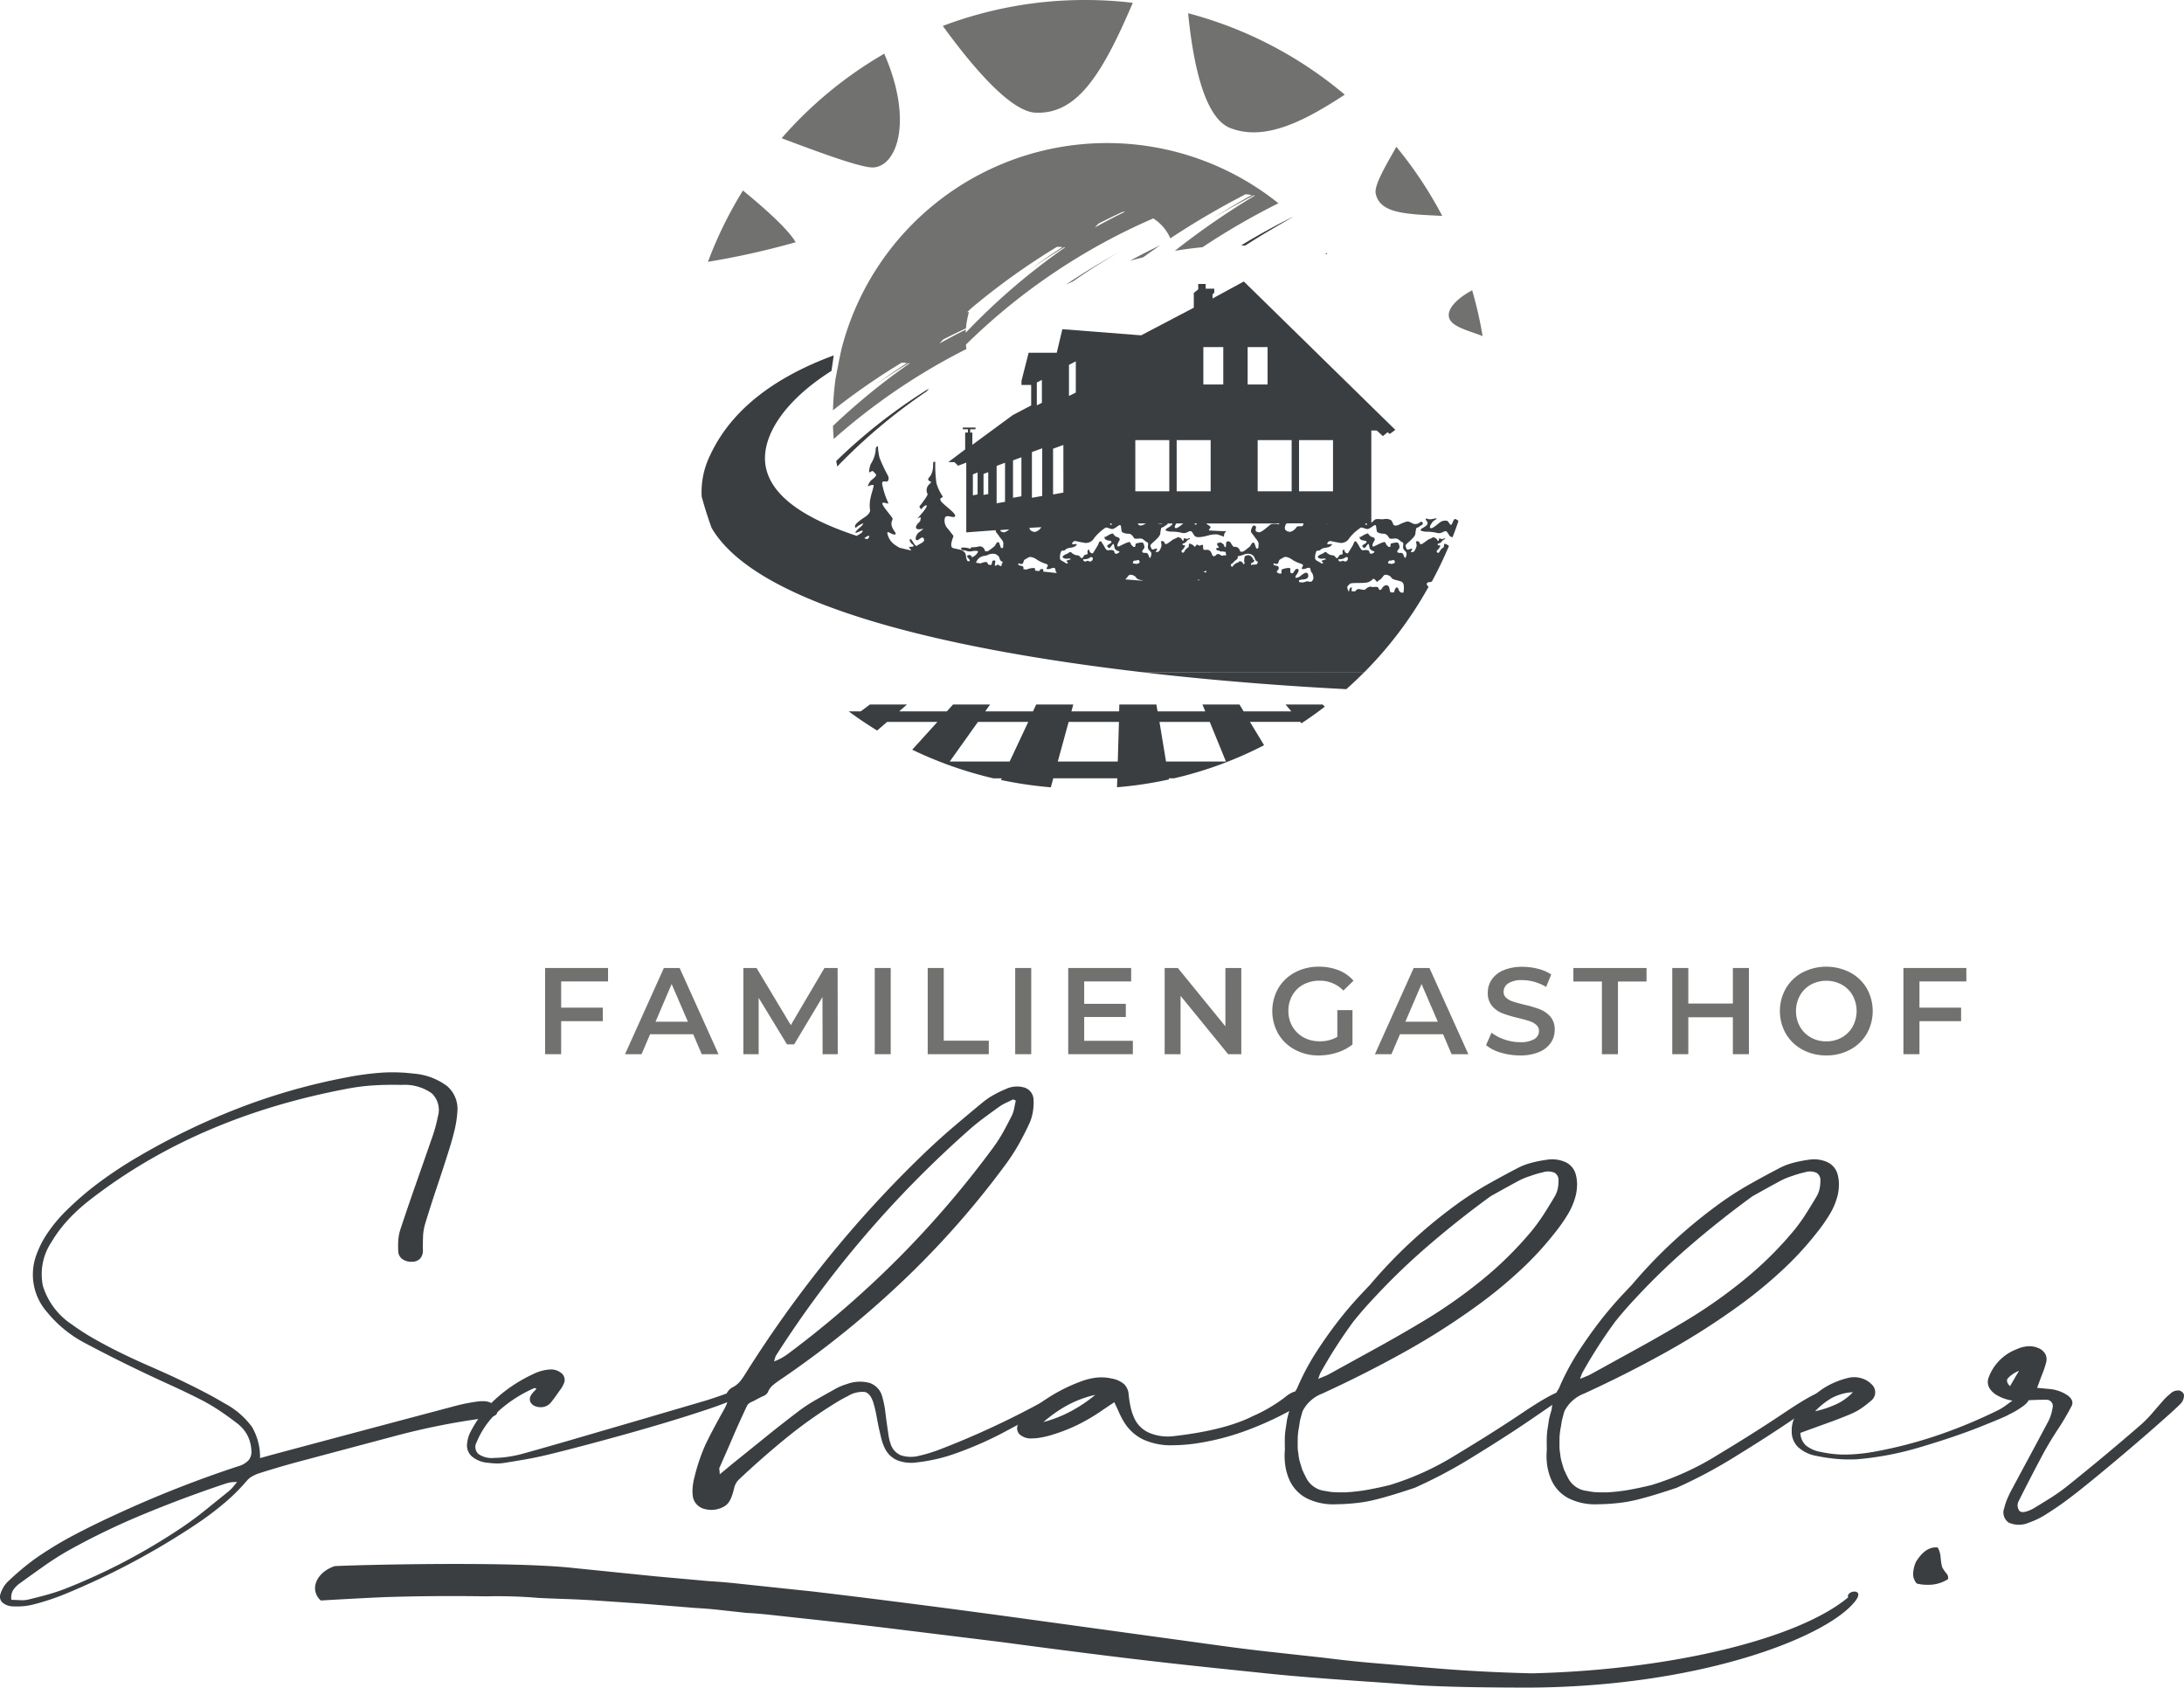 <svg xmlns="http://www.w3.org/2000/svg" width="320.017" height="247.25" viewBox="0 0 320.017 247.25"><g transform="translate(0.015)"><path d="M157.23,41.22c-.36.16-.71.32-1.06.48,2.55-1.73,5.17-3.31,7.78-4.74q-3.48,1.98-6.72,4.26ZM136.08,56.96l-.31.36a82.277,82.277,0,0,0-13.1,11c-.05-.26-.09-.52-.13-.78a79.658,79.658,0,0,1,13.54-10.58Zm53.47-25.24c-2.4,1.34-4.78,2.74-7.09,4.23h-.58c2.51-1.53,5.09-2.94,7.67-4.23Zm4.81,5.36.1.13-.27-.05.17-.08Zm-26.87.62q-.96.24-1.92.51,2.175-1.215,4.43-2.27c-.85.57-1.68,1.16-2.51,1.76ZM137.66,50.32c1.27-.71,2.55-1.39,3.85-2.03-.01.15-.02.31-.03.47a95.214,95.214,0,0,1,14.58-12.52l-.15-.02c-1.65,1.03-3.38,2.12-5.03,3.29,1.58-1.16,3.17-2.26,4.79-3.31-.27-.02-.53-.04-.8-.04a101.14,101.14,0,0,0-12.52,8.96l-.63.6.24.01a13.5,13.5,0,0,0-.44,2.38c-1.12.52-2.22,1.06-3.32,1.62-.19.19-.37.39-.54.59Zm22.76-16.99q2.19-1.23,4.45-2.32c-.15.01-.29.03-.44.05-1.17.54-2.32,1.11-3.47,1.69a7.413,7.413,0,0,0-.54.58ZM123.4,50.7a40.172,40.172,0,0,1,63.91-20.92,103.032,103.032,0,0,0-11.12,6.44c-1.37.13-2.72.31-4.06.53a111.585,111.585,0,0,1,11.74-8.1l-.17-.03c-1.98,1.05-4.05,2.16-6.04,3.37q2.85-1.8,5.76-3.42c-.3-.04-.61-.08-.92-.11a118.129,118.129,0,0,0-11.03,6.46,6.531,6.531,0,0,0-2.5-2.92,90.422,90.422,0,0,0-27.45,18.49c.02.22.04.43.08.64a91.147,91.147,0,0,0-19.45,13.19c-.05-.64-.09-1.28-.11-1.92a96,96,0,0,1,11.25-9.18l-.15-.02c-1.65,1.03-3.38,2.12-5.03,3.29,1.58-1.16,3.17-2.26,4.79-3.31-.27-.02-.53-.03-.8-.04a99.021,99.021,0,0,0-10.06,6.97,40.788,40.788,0,0,1,.39-4.71c.01.01.66-3.58.97-4.7Zm92.3-8.17a59.409,59.409,0,0,1,1.53,6.71c-2-.78-4.2-1.28-4.8-2.42-.74-1.42,1.14-3.16,3.27-4.29ZM204.59,21.51a58.889,58.889,0,0,1,6.72,10.12c-5.25-.27-9.14-.3-9.75-3.3-.25-1.27,1.74-4.51,3.03-6.82ZM174.08,1.94a58.837,58.837,0,0,1,22.95,11.93c-5.69,3.72-11.64,6.94-16.82,4.87-3.82-1.53-5.44-9.76-6.13-16.8ZM138.13,3.8A58.794,58.794,0,0,1,159.01,0a59.389,59.389,0,0,1,6.96.41c-4.62,10.86-8.29,16.34-14.25,16.1-3.62-.15-9.15-6.6-13.59-12.71ZM114.52,20.25A59.236,59.236,0,0,1,129.55,7.87c4.28,9.8,1.88,16.46-1.58,16.66-1.56.1-6.98-1.83-13.45-4.28Zm-10.8,18.11a58.9,58.9,0,0,1,5.13-10.45c3.79,3.11,6.77,5.9,7.72,7.58a117.117,117.117,0,0,1-12.85,2.87Z" fill="#71716f"></path><path d="M199.91,98.46c-.86.87-1.74,1.7-2.65,2.51-8.04-.41-18.77-1.17-30.11-2.5l32.76-.01Zm-51.98,13.11,2.72-5.8h-7.37l-4.13,5.8Zm15.84,0,.17-5.8h-7.37l-1.59,5.8Zm15.85,0-2.37-5.8h-7.37l.96,5.8Zm-7.6,2.46h-.78l.03.17a57.663,57.663,0,0,1-7.61,1.14l.04-1.31h-9.38l-.36,1.32a60.25,60.25,0,0,1-7.3-1.07l.11-.24h-1.2a57.926,57.926,0,0,1-11.92-4.2l3.69-4.07h-7.37l-1.46,1.26c-1.43-.88-2.82-1.81-4.17-2.81h1.77l1.34-1h5.43l-1.14,1h6.99l.9-1h5.43l-.71,1h7l.47-1h5.43l-.27,1h6.99l.03-1h5.43l.17,1h6.99l-.41-1h5.43l.6,1h6.99l-.84-1h5.43l.32.31c-1.11.86-2.25,1.67-3.42,2.44l-.18-.21h-7.37l2.07,3.42a56.4,56.4,0,0,1-13.19,4.85Z" fill="#3a3e41"></path><path d="M167.15,98.46c-26.37-3.09-56.02-9.26-62.9-21.13-.54-1.5-1.03-3.03-1.45-4.58a12.232,12.232,0,0,1,1.23-6.03c3.02-6.56,9.31-11.41,18.12-14.65l-.33,2.27c-7.14,4.51-10.5,9.93-9.6,14.19.9,4.23,5.71,7.47,13.3,9.98.37-.23.79-.42.86-.67.08-.28-.4.04-.89.2s.24-.56.56-.81a1.469,1.469,0,0,0,.45-.57,3.971,3.971,0,0,0-.97.53c-.08.16-.36.2-.24-.2s1.09-1.01,1.45-1.25.85-.72.72-1.09a5.115,5.115,0,0,1,.12-1.86c.12-.56.41-1.37.41-1.65s-.85.12-.85.12a2.32,2.32,0,0,1,.45-.85c.24-.2.88-.68.76-.89a3.211,3.211,0,0,0-.52-.53l-.49.24a3.179,3.179,0,0,1,.24-1.25,4.643,4.643,0,0,0,.72-2.02c-.04-.61.33-.57.33-.57a7.77,7.77,0,0,0,.24,1.7,23.383,23.383,0,0,0,1.17,2.5c.32.56.08,1.01-.2.97s-.6-.12-.6.32a11.733,11.733,0,0,0,.88,2.75c.24.4-.76-.21-.84.12s1.45,1.99,1.49,2.22-.32.53-.08,1.21.81,1.05.41,1.13-1.17-.68-1.09-.16a2.667,2.667,0,0,0,1.25,1.77c.16.11.34.22.53.33.56.14,1.14.27,1.72.4-.14-.31-.53-.53-.2-.53.41,0,.77-.05.37-.37s-.53-.76-.28-.76.64,1.24,1.01.93,1.21-.49.93-1.01-.8.45-1.09.2.16-1.01.4-1.13a3.79,3.79,0,0,0,.65-.53s-1.01.28-1.09-.12.52-.85.6-.97a1.888,1.888,0,0,0,.08-.6l-.49.2s1.45-1.53,1.37-1.86-.84.53-.84.53l-.24-.41s1.29-1.61,1.21-1.85a1.154,1.154,0,0,1,.2-1.37c.57-.53.24-.36-.04-.61s.37-.68.37-.89c.55-1.07,0-2.06.6-1.82a19.626,19.626,0,0,0,.17,3.12,6.988,6.988,0,0,0,.92,1.93c.08.24-.56.13-.28.65s2.22,1.77,2.1,2.22-1.25-.32-1.49.24a1.664,1.664,0,0,0,.41,1.61c.32.37.85,1.09.85,1.09s-.57,1.29-.24,1.65,1.99.08,2.06,1.29a1.75,1.75,0,0,0,.22.72l.27.04c.02-.06.04-.1.06-.1.07-.02-.09-.22-.28-.44s-.11-.37.2-.38.36.27.43.31.41-.23.51-.31.37-.41.35-.52-.5-.13-.87-.04a1.48,1.48,0,0,1-.87-.07c-.31-.08-.7-.04-.72-.28s.21-.19.46-.18a2.119,2.119,0,0,1,.7.12c.38.11.2-.14.3-.17a3.669,3.669,0,0,0,1.04-.1.745.745,0,0,1,.93.48c.06.34.41.21.56.14a9.241,9.241,0,0,0,.79-.59c.29-.21.33-.62.57-.67s.26.27.35.49.11.44.31.37.12-.21.16-.62-.34-.71-.65-1.17-.5-.52-.46-.83l-4.32.32V67.78l-1.2.45-.53-.52h-.9l2.47-1.87V63.37h.4v-.48h-.74v-.25h1.85v.25h-.78v.48h.32v1.8l5.92-4.35,2.7-1.42v-3h-1.42v-.6l1.05-4.12h4.12l.82-3.45,11.54.9,7.72-4.05V42.91l.65-.52V41.6h1.09v.69h1.26v.6l-.25.23v.61l4.58-2.49,22.2,21.74-.82.6-.31-.25-.69.56-.91-.82h-.79V76.59c.19-.1.36-.39.62-.5s.89.04,1.28-.04a1.529,1.529,0,0,1,.96.14c.19.1.32.61.42.72s.44.15.82-.06a6.38,6.38,0,0,1,1.09-.43c.25-.09.69.19.96.31a1.027,1.027,0,0,0,.95-.17.244.244,0,0,1,.45.11c.02.24-.34.31-.47.45s-.46.2-.49.27a6.488,6.488,0,0,0-.14.85c-.06.46-1.07,1.23-1.31,1.49s-.08.38.03.68.65-.1.77-.01,0,.19-.12.4.35.06.45-.01a2.349,2.349,0,0,0,.31-.61c.13-.26-.01-.61-.01-.78s.24-.12.39-.04.09.39.33.37.88-.58,1.1-.7a4.27,4.27,0,0,0,.59-.27c.12-.11.26.01.43.08s.3.39.37.42.12-.14.13-.27.07-.14.32-.04.48-.16.58-.06-.24.12-.46.4a.729.729,0,0,1-.47.33c-.15.05-.19.1-.13.22s.29.01.34.08-.16.48-.35.62-.21.33-.06.42.26.01.4-.28.49-.44.54-.54-.01-.39.09-.46.58.21.62.26l.04.06c-.75,1.78-1.58,3.5-2.49,5.19-.48.23-.36-.01-.63.17s-.06.45.15.59a56.684,56.684,0,0,1-9.42,12.53l-32.75-.02Zm-31.07-41.5-.31.36a82.277,82.277,0,0,0-13.1,11c-.05-.26-.09-.52-.13-.78a79.658,79.658,0,0,1,13.54-10.58Zm53.47-25.24c-2.4,1.34-4.78,2.74-7.09,4.23h-.58c2.51-1.53,5.09-2.94,7.67-4.23Zm4.81,5.36.1.13-.27-.05.17-.08ZM151.91,56.04v3.35l.74-.37V55.66l-.74.38Zm14.43,8.44v7.5h4.98v-7.5Zm6.06,0v7.5h4.98v-7.5Zm11.87,0v7.5h4.98v-7.5Zm6.06,0v7.5h4.98v-7.5ZM176.31,50.85v5.48h2.92V50.85Zm6.49,0v5.48h2.92V50.85ZM154.29,65.74v6.7l1.51-.27V65.19l-1.51.55Zm-3.1.49v6.7l1.51-.27V65.68l-1.51.55Zm-2.77,1.22v5.48l1.23-.22V67l-1.23.45Zm-2.4.81v5.48l1.23-.22V67.8l-1.23.46Zm-3.48,1.23v3.08l.69-.13V69.23l-.69.26Zm1.56-.06v3.08l.69-.12V69.18l-.69.25Zm12.52-15.97v4.55l1-.5V52.94l-1,.52Zm18.36,23.23c.1.14.2.24.28.17a.555.555,0,0,0,.11-.17Zm-2.63,0c-.23.36-.32.59-.12.68s.71-.33,1.15-.68Zm-2.71,0a1.14,1.14,0,0,0,.73,0Zm-2.93,0a.71.71,0,0,0,.11.2c.1.12.44.15.82-.06.09-.05.18-.09.27-.14Zm-4.09,0c.06.13.11.25.18.25.05.01.06-.1.07-.25Zm-11.77.64a.369.369,0,0,0,.03.22.859.859,0,0,0,.86.36,1.64,1.64,0,0,0,.83-.67l-1.72.09Zm-4.28.33c0,.19.09.23.42.32.21.06.56-.17.88-.42l-1.3.1Zm20.97,7.43c-.51-.14-.95-.21-1.06-.45-.13-.29-.9-.62-1.15-.29a5.954,5.954,0,0,1-.46.54c.88.07,1.77.13,2.67.2Zm.97-3.32s.32-.58.12-.87-.4-.32-.44-.67.16-.67-.14-.8-.5-.46-.84-.52-.92.14-1.07-.1-.35-.6-.78-.61-.95-.13-1.02-.37-.06-.88-.23-.91-.81.59-1.14.59-.74-.28-.98-.21a7.24,7.24,0,0,0-1.67,1.52,1.391,1.391,0,0,1-1.62.67c-1.02-.16-1.2-.31-1.41-.15s-.26.35-.17.39.57-.06.64-.01-.17.35-.52.45-.88.09-1.12.35-.5.08-.62.22a2.019,2.019,0,0,0-.19,1.15c.1.27.56.38.79.58s.41.01.34-.09-.31-.13-.12-.25.62-.12.52-.25-.59.04-.82-.04-.49-.19-.22-.42.69-.31.81-.45.34-.1.46.07a1.494,1.494,0,0,0,.87.33c.28.03.44.53.63.38s.21-.35.34-.43a1.529,1.529,0,0,1,.44-.12l-.02-.54.26-.17a.745.745,0,0,0,.1.39c.1.11.37.32.5.09s.45-.71.64-1.06.17-.54.35-.59.22.14.37.34a4.942,4.942,0,0,1,.32.55c.13.21.25.47.58.4s.74,0,.79.15.06.38.28.37.54-.21.48-.32-.13.01-.41-.19-.25-.2-.32-.5-.09-.55-.25-.37-.43.68-.6.51-.31-.25-.09-.42.5-.25.51-.43-.23-.19-.41-.21-.59-.16-.59-.35a1.515,1.515,0,0,0-.02-.28c.01.05.06.15.24.05a3.794,3.794,0,0,1,.89-.46c.18,0,.22.19.43.38s.54.13.64.36-.06.31-.23.69-.04.49.06.49,1.44-.76,1.66-.65.07.21.3.45.33.32.48.22-.04-.41.19-.48.85-.2.98-.1a1.14,1.14,0,0,1,.21.71c-.03.15-.27.38-.3.47s-.06.16.09.26.51-.02.66.12.17.39.25.5a.422.422,0,0,0,.14.19Zm-1.5.57c-.08-.06-.1-.35-.28-.29a1.507,1.507,0,0,1-.54.09c-.1-.03-.26.33-.21.38a2.146,2.146,0,0,0,.61.09l.26-.09.16-.18Zm-7.16-.74a2.571,2.571,0,0,0-.29.19,1.584,1.584,0,0,1-.7.14c-.26.04-.21.12-.03.28s.46-.07.54-.06a.21.21,0,0,1,.13.08l.31.04.25-.2s.06-.28.06-.33-.27-.14-.27-.14Zm-5,2.36a.317.317,0,0,0-.05-.06c-.23-.23-.09-.67-.37-.7s-.43.12-.67.16-.51.06-.4-.16.32-.43-.06-.57a5.61,5.61,0,0,1-1.28-.57c-.25-.21-.99-.62-1.35-.38s-.6.25-.68.53-.16.46-.37.43-.49-.2-.43.04.53.19.66.3a.342.342,0,0,1,.07.41l.51.06a.374.374,0,0,1,.19-.09c.34-.11.94-.21,1.01-.08a.98.98,0,0,1,.02.32l.61.07c.08-.14.18-.28.3-.3.16-.02.18-.02.28.08.05.05.03.16-.01.29.67.07,1.34.15,2.02.22Zm-8.48-2.39c0,.04-.27-.39-.7-.42a1.581,1.581,0,0,0-.94.15c-.17.13-.63.1-.96.27a1.369,1.369,0,0,0-.6.51,2.414,2.414,0,0,0-.18.36l.69.11c.28-.15.83-.28.92-.17a2.036,2.036,0,0,1,.2.34l.42.06a.955.955,0,0,0,.12-.31c.03-.2-.01-.27.16-.33s.28-.07.32.08-.02.17-.05.4a.985.985,0,0,0-.01.24l.21.03a.18.18,0,0,1,.15-.15c.2-.04.19.1.36.14s.23.17.26-.08.08-.18.13-.35.05-.13-.17-.23c-.22-.12-.33-.68-.33-.65Zm-19.75-2.71.45.14c.2-.18.32-.34.28-.43-.06-.18-.37.02-.73.29Zm73.4-2.17c.06.13.11.25.18.25.05.01.07-.1.07-.25Zm-5.7,0c.08.05.12.04.16,0Zm-5.81,0a.97.97,0,0,0-.24.85.859.859,0,0,0,.86.36,1.6,1.6,0,0,0,.83-.67c.2-.24.77-.05.88-.17a.673.673,0,0,0,.14-.38h-2.47Zm-9.39,4.74a.4.4,0,0,1,.26-.07.38.38,0,0,1,.22.06.737.737,0,0,0-.07-.58,1.188,1.188,0,0,1-.42-.06.688.688,0,0,1-.25.02.2.2,0,0,1-.18-.11c-.24-.03-.46-.06-.48-.23-.02-.21.16-.2.39-.18-.02-.05-.04-.11-.07-.17-.19-.36-.21-.23-.19-.44s.2-.04.32-.17.45.13.59.23.14.49.28.44.11-.33.13-.6.18-.26.4-.24.29.28.46.5c.08.11.16.21.23.3a.763.763,0,0,1,.91.49c.06.34.41.21.57.14s.5-.38.79-.59.33-.62.57-.67.26.27.35.49.11.44.31.37.12-.21.16-.62-.34-.71-.65-1.17-.5-.52-.46-.83a1.788,1.788,0,0,1,.28-.69c.05-.07.25-.07.39.04s.02.32.01.54.07.26.42.35,1.03-.55,1.42-.85.23-.31.73-.37a2.779,2.779,0,0,1,.82.07c.05-.01.06-.06.06-.14h-10.7l.09.08c.4.3.65.35.52.56s-.34.37-.09.39,2.39.14,2.44.09c-.05.05-.34.35-.33.54,0,.23-.06.33-.14.25s-.74-.25-.81-.3a3.947,3.947,0,0,0-1.34.14c-.49.14-1.73.46-2.03.07s-.37-.73-.67-.69-.64.44-1.3.22a6.626,6.626,0,0,0-1.61-.15c-.33-.06-.87-.13-.61-.37s.65-.34.89-.67a.29.29,0,0,0,.06-.16h-.7c-.02.2-.35.28-.47.41s-.46.2-.49.27a6.488,6.488,0,0,0-.14.85c-.06.46-1.07,1.23-1.31,1.49s-.08.38.03.68.65-.1.77-.01,0,.19-.12.4.35.06.45-.01a2.349,2.349,0,0,0,.31-.61c.13-.26-.01-.61-.01-.78s.23-.12.39-.04.09.39.33.37.88-.58,1.1-.7a4.27,4.27,0,0,0,.59-.27c.12-.11.26.01.43.08s.3.39.36.42.12-.14.13-.27.07-.14.32-.04.48-.16.58-.06-.24.12-.46.4a.729.729,0,0,1-.47.33c-.15.05-.19.1-.13.22s.29.01.34.08-.16.48-.35.62-.22.33-.06.42.25.01.4-.28.49-.44.54-.54-.01-.39.1-.46.58.21.62.26.16.32.32.06.25-.21.42-.08.36-.08.53-.08.11.2.15.53.22.17.67.21.59.62.68.81.38.13.51-.04a.428.428,0,0,1,.61-.06.846.846,0,0,0,.36.16Zm26.52,5.39c.04-.46.21-1.42-.35-1.62-.66-.23-1.28-.27-1.42-.56s-.9-.62-1.15-.29-.5.63-.64.65-.27.41-.46.12-.33-.34-.46-.3a1.59,1.59,0,0,1-.92.53c-.73.14-2.26-.04-2.48.21s-.4.29-.35.55a2.109,2.109,0,0,0,.15.5h.1c.08-.2,0-.26.14-.43a.247.247,0,0,1,.29-.1,2.517,2.517,0,0,0-.06.54l.54.02a.638.638,0,0,1,.35-.31c.28-.12.94.23,1.15,0s.65-.45.86-.36.57-.03.85.03.21.54.48.42.25-.41.56-.58.47-.11.64.07c.14.15.13.63.28.88l.51.01a1.98,1.98,0,0,1,.26-.67c.11-.12.29-.01.34.04s.04.31.24.5a1.393,1.393,0,0,0,.19.15Zm.26-5.05s.32-.58.12-.87-.4-.32-.44-.67.16-.67-.14-.8-.5-.46-.84-.52-.91.14-1.07-.1-.35-.6-.78-.61-.95-.13-1.02-.37-.07-.88-.23-.91-.81.59-1.14.59-.74-.28-.98-.21a7.24,7.24,0,0,0-1.67,1.52,1.391,1.391,0,0,1-1.62.67c-1.02-.16-1.2-.31-1.41-.15s-.26.35-.17.39.57-.06.64-.01-.17.35-.52.45-.88.09-1.12.35-.5.08-.62.22a1.939,1.939,0,0,0-.19,1.15c.1.27.56.38.79.58s.41.01.34-.09-.31-.13-.12-.25.62-.12.52-.25-.59.04-.82-.04-.49-.19-.22-.42.69-.31.81-.45.34-.1.46.07a1.494,1.494,0,0,0,.87.33c.28.03.44.53.63.38s.21-.35.33-.43a1.529,1.529,0,0,1,.44-.12l-.03-.54.26-.17a.691.691,0,0,0,.11.39c.1.11.37.32.49.09s.45-.71.64-1.06.17-.54.35-.59.22.14.37.34a4.942,4.942,0,0,1,.32.55c.13.21.25.47.58.4s.74,0,.79.15.06.38.28.37.54-.21.48-.32-.13.01-.41-.19-.25-.2-.32-.5-.09-.55-.25-.37-.43.68-.59.51-.32-.25-.09-.42.5-.25.51-.43-.23-.19-.41-.21-.59-.16-.59-.35a1.515,1.515,0,0,0-.02-.28c.01.05.06.15.24.05a3.794,3.794,0,0,1,.89-.46c.18,0,.22.19.43.38s.54.13.64.36-.06.31-.23.69-.04.49.06.49,1.44-.76,1.66-.65.07.21.3.45.33.32.48.22-.04-.41.19-.48.85-.2.98-.1a1.14,1.14,0,0,1,.21.71c-.03.15-.27.38-.3.47s-.06.16.09.26.51-.02.66.12.17.39.25.5a.615.615,0,0,0,.15.19Zm-1.49.57c-.08-.06-.1-.35-.28-.29a1.507,1.507,0,0,1-.54.09c-.1-.03-.26.33-.21.38a2.146,2.146,0,0,0,.61.09l.26-.09.16-.18Zm-7.17-.74a2.571,2.571,0,0,0-.29.19,1.584,1.584,0,0,1-.7.14c-.26.04-.21.12-.03.28s.46-.07.54-.06a.21.21,0,0,1,.13.08l.31.04.24-.2s.06-.28.06-.33-.26-.14-.26-.14Zm-4.8,3.17s-.01-.65-.25-.88-.09-.67-.37-.7-.44.12-.67.16-.51.06-.4-.16.32-.43-.06-.57a5.61,5.61,0,0,1-1.28-.57c-.25-.21-.99-.62-1.35-.38s-.6.25-.68.53-.16.46-.37.43-.49-.2-.42.04.53.19.66.3a.344.344,0,0,1,.06.44c-.08.16-.39.35-.14.49s.58.25.59-.01-.08-.44.26-.54.94-.21,1.01-.08-.07.62.14.7.33-.06.42-.21.21-.38.37-.4.18-.02.28.08-.07.5-.26.74-.25.46-.09.48a1.274,1.274,0,0,0,.71-.32,2.556,2.556,0,0,1,.62-.4c.15-.07.41-.06.46.35s-.29.5-.43.56-.93.05-.93.23.07.24.28.24a1.459,1.459,0,0,0,.74-.11c.19-.13.62.1.8,0s.3-.44.3-.44Zm-8.67-3.2a.418.418,0,0,1-.15-.15.955.955,0,0,0-.55-.27,1.581,1.581,0,0,0-.94.15,5.91,5.91,0,0,1-.82.21.269.269,0,0,1,.03.25c-.08.24-.37.33-.52.51a1.293,1.293,0,0,1-.44.38.1.1,0,0,0-.04.12c.04.22.16.34.24.24a1.776,1.776,0,0,1,.42-.43,1.812,1.812,0,0,1,.52-.21.877.877,0,0,0-.07-.08,1.837,1.837,0,0,1,.32-.06.286.286,0,0,1,.12.09.16.16,0,0,1,.11.04,1.305,1.305,0,0,1,.17.29.213.213,0,0,0,.19-.14c.02-.05-.07-.2-.07-.2a2.578,2.578,0,0,1,.06-.7c.08-.23.45-.3.69-.25a.954.954,0,0,1,.54.52c.07.17.16.18.2.23s-.12.29-.31.33-.17.21-.16.33c0,.03.03.05.07.05a.155.155,0,0,1,.13-.1.212.212,0,0,1,.2.04.892.892,0,0,0,.13-.05.729.729,0,0,1,.31-.02c.03-.15.08-.12.12-.26.05-.17.05-.13-.17-.23s-.33-.66-.33-.63Zm-7.45,2.29a.794.794,0,0,1,.42.03l-.04-.3a4.049,4.049,0,0,0-.38.27Zm-.86,1.15a.27.27,0,0,0,.18.01c.05-.02.1-.03.14-.05-.08-.08-.19-.04-.32.04Zm37.37-6.31a.57.57,0,0,1-.42-.18c-.3-.39-.37-.73-.67-.69s-.65.44-1.31.22a6.626,6.626,0,0,0-1.61-.15c-.33-.06-.87-.13-.61-.37s.65-.34.89-.67-.24-.65-.21-.81.13-.05.47.02,1.06-.2,1.13-.1-.42.22-.69.63-.4.68-.18.78.84-.44,1.31-.81a1.282,1.282,0,0,1,1.14-.25c.15.06.4.7.58.55s.3-.82.54-.83a.941.941,0,0,1,.5.3c-.27.79-.56,1.58-.86,2.36Z" fill="#3a3e41"></path><path d="M71.79,205.47a2.333,2.333,0,0,0-.88-.18,5.233,5.233,0,0,0-.98.05,26.526,26.526,0,0,0-3.33.67q-13.29,3.525-26.57,7.08c-.29.08-.6.16-.91.25s-.66.18-1.03.29a8.76,8.76,0,0,0-1.18-4.57,11.876,11.876,0,0,0-4.05-3.47c-1.05-.63-2.14-1.23-3.25-1.8s-2.25-1.13-3.39-1.68c-1.48-.7-2.98-1.37-4.49-2.03s-3-1.35-4.45-2.07c-1.19-.59-2.35-1.21-3.48-1.85a33.474,33.474,0,0,1-3.22-2.07,10.476,10.476,0,0,1-4.3-5.66A8.485,8.485,0,0,1,7.51,182a19.446,19.446,0,0,1,2.41-3.24,25.558,25.558,0,0,1,3.14-2.88q15.78-12.33,38.29-16.46a30.013,30.013,0,0,1,3.72-.42c1.27-.07,2.53-.08,3.78-.05a6.834,6.834,0,0,1,4.4,1.23,3.361,3.361,0,0,1,.9,3.38,22.019,22.019,0,0,1-.89,3.22c-.77,2.22-1.55,4.45-2.33,6.67s-1.54,4.45-2.28,6.68a6.842,6.842,0,0,0-.31,1.61,14.954,14.954,0,0,0,0,1.64,1.47,1.47,0,0,0,.66,1.13,2.308,2.308,0,0,0,1.4.35,1.606,1.606,0,0,0,1.18-.5,1.82,1.82,0,0,0,.37-1.24c-.01-.62,0-1.24.02-1.87a7.66,7.66,0,0,1,.28-1.84q.855-2.82,1.8-5.63t1.83-5.63q.4-1.29.72-2.61a15.935,15.935,0,0,0,.4-2.63,4.4,4.4,0,0,0-1.52-3.8,9.394,9.394,0,0,0-4.93-1.82,25.1,25.1,0,0,0-4.97-.11,41.946,41.946,0,0,0-4.87.68,90.472,90.472,0,0,0-16.05,4.61,101.043,101.043,0,0,0-14.34,6.95,62.327,62.327,0,0,0-5.61,3.67,45.212,45.212,0,0,0-4.9,4.17,21.452,21.452,0,0,0-2.67,3.12,14.477,14.477,0,0,0-1.81,3.43,8.328,8.328,0,0,0,1.57,8.45,17.864,17.864,0,0,0,5.57,4.53q4.005,2.13,8.15,4.11c1.5.72,3.02,1.42,4.55,2.12s3.02,1.42,4.49,2.17a29.027,29.027,0,0,1,2.65,1.59c.84.57,1.66,1.16,2.44,1.77a5.286,5.286,0,0,1,1.54,1.84,5.376,5.376,0,0,1,.53,2.17,1.916,1.916,0,0,1-.41,1.38,3.267,3.267,0,0,1-1.55.89,166.443,166.443,0,0,0-17.83,7.03q-3.12,1.425-6.09,2.98a54.462,54.462,0,0,0-5.64,3.41q-1.11.795-2.13,1.65c-.68.57-1.34,1.16-1.97,1.76a3.878,3.878,0,0,0-.7.87,4.925,4.925,0,0,0-.44.97,1.2,1.2,0,0,0,.27,1.28,2.453,2.453,0,0,0,1.61.57,10.8,10.8,0,0,0,1.5-.03,9.327,9.327,0,0,0,1.45-.25,35.464,35.464,0,0,0,4.7-1.56,110,110,0,0,0,19.12-10.18,45.415,45.415,0,0,0,4.05-3.03,28.436,28.436,0,0,0,3.44-3.41,2.881,2.881,0,0,1,.77-.61,5.393,5.393,0,0,1,.99-.43c2.31-.74,4.65-1.41,7.03-2.03l13.06-3.48a102.71,102.71,0,0,1,13.44-2.63,2.407,2.407,0,0,0,1.02-.33.674.674,0,0,0,.35-.68,1.439,1.439,0,0,0-.38-.67,1.7,1.7,0,0,0-.69-.56Zm-38.3,13.02c-1.1.89-2.21,1.78-3.32,2.68s-2.26,1.75-3.46,2.57a91.99,91.99,0,0,1-8.24,4.93,88.846,88.846,0,0,1-9.04,4.14c-.85.32-1.73.61-2.64.86s-1.83.48-2.75.7a4.068,4.068,0,0,1-1.12.07c-.4-.02-.82-.04-1.26-.05a2.049,2.049,0,0,1,.29-1.48,3.779,3.779,0,0,1,1.03-1c1.14-.83,2.29-1.65,3.45-2.47s2.37-1.59,3.64-2.31a105.219,105.219,0,0,1,11.05-5.32q5.76-2.385,11.81-4.41a5.677,5.677,0,0,1,.79-.21,4.544,4.544,0,0,1,1.01-.05c-.2.23-.4.46-.59.7a4.989,4.989,0,0,1-.65.65Z" fill="#3a3e41" fill-rule="evenodd"></path><path d="M106.53,204.13c-1.08.4-2.19.78-3.31,1.12q-3.585,1.05-9.45,2.77l-11.01,3.21c-3.43.99-5.63,1.61-6.58,1.86a18.194,18.194,0,0,1-1.87.36,15.515,15.515,0,0,1-1.92.15,3.413,3.413,0,0,1-2.31-.58,1.4,1.4,0,0,1-.26-1.71,12.679,12.679,0,0,1,3.19-4.55,19.422,19.422,0,0,1,5.29-3.4,1.409,1.409,0,0,1,.3.11c-.13.14-.26.29-.4.42a3.552,3.552,0,0,0-.35.44,1.113,1.113,0,0,0-.17,1.03,1.293,1.293,0,0,0,.84.7,2.142,2.142,0,0,0,1.2.05,1.882,1.882,0,0,0,.99-.63c.43-.54.83-1.09,1.21-1.65a4.656,4.656,0,0,0,.77-1.35,1.294,1.294,0,0,0-.56-1.39,2.4,2.4,0,0,0-1.65-.44,6.3,6.3,0,0,0-2.33.65,21.734,21.734,0,0,0-5.62,3.73,17.336,17.336,0,0,0-3.65,4.85,4.625,4.625,0,0,0-.44,1.53,2.172,2.172,0,0,0,.64,1.93,4.119,4.119,0,0,0,2.38.97c.38.05.78.08,1.18.1a6.455,6.455,0,0,0,1.17-.07c1.09-.17,2.17-.35,3.25-.54s2.15-.42,3.2-.67q4.635-1.125,11.37-3t11.92-3.61c3.46-1.15,5.18-1.96,5.18-2.42a.864.864,0,0,0-.83-.35,4.965,4.965,0,0,0-1.37.38Z" fill="#3a3e41"></path><path d="M105.41,215.04c.85-1.93,1.52-3.45,2-4.58s1.17-2.65,2.06-4.56a1.343,1.343,0,0,1,.56-.46c.28-.13.54-.26.79-.4.31-.17.65-.34,1-.5a1.323,1.323,0,0,0,.68-.56,2.541,2.541,0,0,1,.75-1.05,13.6,13.6,0,0,1,1.1-.81,141.472,141.472,0,0,0,18.36-14.86,129.047,129.047,0,0,0,14.75-16.82,29.512,29.512,0,0,0,1.82-2.83c.54-.97,1.04-1.95,1.5-2.93a6.75,6.75,0,0,0,.54-1.74,8.325,8.325,0,0,0,.11-1.79,1.916,1.916,0,0,0-1.27-1.79,3.848,3.848,0,0,0-2.81.2,17.427,17.427,0,0,0-1.79.87,10.8,10.8,0,0,0-1.57,1.07c-1.45,1.19-2.89,2.4-4.31,3.61s-2.79,2.45-4.12,3.72a167.271,167.271,0,0,0-14.41,15.69,175.309,175.309,0,0,0-11.94,16.74,10.252,10.252,0,0,1-.76,1.1,3.6,3.6,0,0,1-1.17.92,1.847,1.847,0,0,0-.61.54.742.742,0,0,0-.19.62,1.838,1.838,0,0,1-.04,1.33,10.736,10.736,0,0,1-.63,1.21c-1.07,1.93-1.88,3.47-2.44,4.64a27.17,27.17,0,0,0-1.63,4.82,8.082,8.082,0,0,0-.26,1.47,5.545,5.545,0,0,0,.05,1.47,2.263,2.263,0,0,0,1.79,1.72,3.708,3.708,0,0,0,2.92-.48,1.982,1.982,0,0,0,.54-.54,4.553,4.553,0,0,0,.35-.65,10.983,10.983,0,0,0,.42-1.38,2.624,2.624,0,0,1,.66-1.24q3.225-3.045,6.72-5.92a68.418,68.418,0,0,1,7.54-5.38,18.954,18.954,0,0,1,1.72-.95,4.05,4.05,0,0,1,2.52-.62c.56.14.98.69,1.26,1.62a16.959,16.959,0,0,1,.44,1.84q.165.93.36,1.86c.11.49.22.97.34,1.46a7.632,7.632,0,0,0,.51,1.43,3.628,3.628,0,0,0,1.76,1.76,5.573,5.573,0,0,0,2.92.35,26.006,26.006,0,0,0,2.62-.43,24.481,24.481,0,0,0,2.52-.69,52.727,52.727,0,0,0,7.76-3.36c2.39-1.29,4.86-2.56,7.4-3.83,1.03-.65,1.43-1.1,1.21-1.35a.881.881,0,0,0-.86-.29,3.49,3.49,0,0,0-.93.35c-.29.16-.58.32-.86.49a124.414,124.414,0,0,1-15.24,7.12c-.5.2-1.02.38-1.55.55s-1.07.32-1.61.44a4.739,4.739,0,0,1-2.75-.04,2.629,2.629,0,0,1-1.51-1.64,6.42,6.42,0,0,1-.31-1.22c-.06-.41-.12-.83-.18-1.24-.11-.75-.21-1.5-.3-2.26a14.212,14.212,0,0,0-.45-2.23,2.858,2.858,0,0,0-1.84-2.01,5.445,5.445,0,0,0-3.37.17,8.081,8.081,0,0,0-1.51.61c-.91.51-1.83,1.02-2.74,1.54a23.7,23.7,0,0,0-2.58,1.65c-1.69,1.28-3.36,2.58-4.99,3.9s-3.27,2.64-4.91,3.96c-.25.2-.52.43-.81.67s-.65.54-1.07.89a4.778,4.778,0,0,0-.03-.62.464.464,0,0,1,0-.35Zm42.83-51.58q-.585,1.17-1.23,2.34a21.545,21.545,0,0,1-1.44,2.26,144.725,144.725,0,0,1-13.55,15.88,146.293,146.293,0,0,1-16.49,14.35,9.784,9.784,0,0,1-.95.63,7.2,7.2,0,0,1-1.18.54c.05-.16.1-.31.14-.47a1.959,1.959,0,0,1,.19-.45,155.588,155.588,0,0,1,12.74-17.21,158.119,158.119,0,0,1,15.64-15.9c.66-.58,1.36-1.14,2.09-1.68s1.47-1.08,2.21-1.61a6.593,6.593,0,0,1,.98-.56l1.05-.51.39.18c-.09.37-.16.75-.24,1.12a3.857,3.857,0,0,1-.35,1.09Z" fill="#3a3e41" fill-rule="evenodd"></path><path d="M190.51,204.02a1.244,1.244,0,0,0-1.08-.05,4.725,4.725,0,0,0-1.17.75,22.706,22.706,0,0,1-4.71,2.76q-4.155,2.1-11.78,2.95a7.044,7.044,0,0,1-3.44-.53,4.256,4.256,0,0,1-2.1-2.04,8.3,8.3,0,0,1-.58-1.72,15.662,15.662,0,0,1-.28-1.78,2.4,2.4,0,0,0-.64-1.54,3.8,3.8,0,0,0-1.84-.85,6.834,6.834,0,0,0-2.37-.12,9.331,9.331,0,0,0-2.21.57,24.26,24.26,0,0,0-4.62,2.29,25.535,25.535,0,0,0-3.81,2.97,3.324,3.324,0,0,0-.7.96,1.261,1.261,0,0,0,.2,1.5,2.485,2.485,0,0,0,1.88.6,7.976,7.976,0,0,0,1.37-.15,13.592,13.592,0,0,0,1.33-.32,25.433,25.433,0,0,0,4.08-1.59,28.46,28.46,0,0,0,3.58-2.14c.49-.33,1.04-.7,1.64-1.1.26.55.51,1.07.73,1.58a12.4,12.4,0,0,0,.77,1.44,6.628,6.628,0,0,0,2.85,2.49,9.766,9.766,0,0,0,4.34.79,24.918,24.918,0,0,0,3-.22,36.686,36.686,0,0,0,7.24-1.78,48.379,48.379,0,0,0,6.52-2.9,7.258,7.258,0,0,0,1.53-1.09,2.411,2.411,0,0,0,.75-.99c.07-.28-.09-.52-.48-.74Zm-37.62,4.32a19.245,19.245,0,0,1,3.4-2.4,15.978,15.978,0,0,1,4.18-1.58,20.9,20.9,0,0,1-3.45,2.34,18.631,18.631,0,0,1-4.13,1.64Z" fill="#3a3e41" fill-rule="evenodd"></path><path d="M190.46,208.2c.11-.48.25-.96.39-1.45a5.4,5.4,0,0,1,2.89-2.58q6.225-2.85,12.04-6.09a105.761,105.761,0,0,0,11-7.04,66.525,66.525,0,0,0,5.98-4.94,46.918,46.918,0,0,0,5.04-5.46,24.331,24.331,0,0,0,1.91-2.72,10.18,10.18,0,0,0,1.2-2.91,7.281,7.281,0,0,0,.16-1.55,5.553,5.553,0,0,0-.23-1.53,2.764,2.764,0,0,0-1.5-1.68,4.768,4.768,0,0,0-2.72-.33,18.035,18.035,0,0,0-2.19.43,9.247,9.247,0,0,0-1.98.74c-1.46.76-2.91,1.54-4.33,2.34s-2.77,1.66-4.06,2.56a73.83,73.83,0,0,0-7.23,5.87,71.728,71.728,0,0,0-6.11,6.39c-.38.39-.75.79-1.12,1.18a54.844,54.844,0,0,0-3.68,4.31q-1.7,2.22-3.18,4.53a35.517,35.517,0,0,0-2.73,5.21,4.416,4.416,0,0,0-.7,1.56,5.136,5.136,0,0,0-.34,1.45c-.15.49-.29.99-.4,1.5-.06.43-.12.85-.19,1.28a10.88,10.88,0,0,0-.13,1.28c-.01.61-.01,1.21.01,1.81a9.834,9.834,0,0,0,.03,2.17,8.059,8.059,0,0,0,.57,2.15,5.6,5.6,0,0,0,2.51,2.79,8.7,8.7,0,0,0,4.36.92c.93-.01,1.86-.06,2.79-.16a19.788,19.788,0,0,0,2.72-.45q1.32-.315,2.85-.78c1.02-.31,2.09-.65,3.21-1.03a70.876,70.876,0,0,0,8.69-4.64q4.785-2.94,8.37-5.39c2.39-1.64,3.71-2.54,3.93-2.72a2.7,2.7,0,0,0,.84-.89c.18-.33.02-.48-.47-.48q-1.32.27-5.64,3.17t-9.66,6.11a40.693,40.693,0,0,1-9.73,4.44c-1.07.27-2.14.49-3.21.69a27.414,27.414,0,0,1-3.22.38c-.53.01-1.05.01-1.56-.01a8.309,8.309,0,0,1-1.46-.19,3.525,3.525,0,0,1-2.85-2.02c-.19-.36-.36-.73-.53-1.1-.12-.38-.24-.77-.35-1.15a5.837,5.837,0,0,1-.21-1.18,5.923,5.923,0,0,1-.11-1.19c0-.4.01-.8.01-1.2a10.156,10.156,0,0,1,.13-1.21c.07-.38.13-.79.19-1.19Zm35.62-36.45a2.406,2.406,0,0,1,1.67.06,1.212,1.212,0,0,1,.6,1.15,5.154,5.154,0,0,1-.11,1.17,3.8,3.8,0,0,1-.42,1.12q-.78,1.32-1.62,2.64a29.553,29.553,0,0,1-1.86,2.55,52.983,52.983,0,0,1-7.02,6.94,72.823,72.823,0,0,1-8.5,6.01q-3.435,2.07-7.01,4.04l-7.14,3.93a4.849,4.849,0,0,1-.64.29c-.24.1-.54.22-.9.37.09-.23.16-.41.2-.55a2.568,2.568,0,0,1,.16-.37,70.612,70.612,0,0,1,4.8-7.47q1.38-1.725,2.94-3.38a97.751,97.751,0,0,1,8.07-7.78q4.335-3.735,9.09-7.2,2-1.125,4.02-2.22a10,10,0,0,1,1.76-.74,15.52,15.52,0,0,1,1.91-.56Z" fill="#3a3e41" fill-rule="evenodd"></path><path d="M228.83,208.2c.11-.48.25-.96.39-1.45a5.4,5.4,0,0,1,2.89-2.58q6.225-2.85,12.04-6.09a106.832,106.832,0,0,0,11-7.04,66.527,66.527,0,0,0,5.98-4.94,46.918,46.918,0,0,0,5.04-5.46,24.333,24.333,0,0,0,1.91-2.72,9.9,9.9,0,0,0,1.2-2.91,7.282,7.282,0,0,0,.16-1.55,5.552,5.552,0,0,0-.23-1.53,2.764,2.764,0,0,0-1.5-1.68,4.768,4.768,0,0,0-2.72-.33,18.036,18.036,0,0,0-2.19.43,9.247,9.247,0,0,0-1.98.74c-1.46.76-2.91,1.54-4.33,2.34s-2.78,1.66-4.06,2.56a73.83,73.83,0,0,0-7.23,5.87,71.728,71.728,0,0,0-6.11,6.39c-.38.39-.75.79-1.12,1.18a54.844,54.844,0,0,0-3.68,4.31q-1.7,2.22-3.18,4.53a35.517,35.517,0,0,0-2.73,5.21,4.416,4.416,0,0,0-.7,1.56,4.588,4.588,0,0,0-.33,1.45c-.15.49-.29.99-.4,1.5-.06.43-.12.85-.19,1.28s-.11.85-.13,1.28c-.01.61-.01,1.21.01,1.81a9.834,9.834,0,0,0,.03,2.17,8.453,8.453,0,0,0,.57,2.15,5.624,5.624,0,0,0,2.5,2.79,8.7,8.7,0,0,0,4.36.92c.93-.01,1.86-.06,2.79-.16a20.044,20.044,0,0,0,2.72-.45q1.32-.315,2.85-.78c1.02-.31,2.09-.65,3.21-1.03a70.876,70.876,0,0,0,8.69-4.64c3.19-1.96,5.97-3.76,8.37-5.39s3.71-2.54,3.93-2.72a2.7,2.7,0,0,0,.84-.89c.18-.33.02-.48-.48-.48q-1.32.27-5.64,3.17t-9.66,6.11a40.519,40.519,0,0,1-9.73,4.44c-1.07.27-2.14.49-3.21.69a27.414,27.414,0,0,1-3.22.38c-.53.01-1.05.01-1.56-.01a8.309,8.309,0,0,1-1.46-.19,3.525,3.525,0,0,1-2.85-2.02c-.19-.36-.36-.73-.53-1.1-.13-.38-.24-.77-.35-1.15a5.837,5.837,0,0,1-.21-1.18,5.923,5.923,0,0,1-.11-1.19c0-.4.01-.8.01-1.2a10.156,10.156,0,0,1,.13-1.21c.08-.38.14-.79.2-1.19Zm35.62-36.45a2.406,2.406,0,0,1,1.67.06,1.212,1.212,0,0,1,.6,1.15,5.154,5.154,0,0,1-.11,1.17,3.8,3.8,0,0,1-.42,1.12q-.78,1.32-1.62,2.64t-1.86,2.55a52.983,52.983,0,0,1-7.02,6.94,72.823,72.823,0,0,1-8.5,6.01q-3.435,2.07-7.01,4.04l-7.14,3.93a4.849,4.849,0,0,1-.64.29c-.24.1-.54.22-.9.37.09-.23.15-.41.2-.55a2.568,2.568,0,0,1,.16-.37,70.612,70.612,0,0,1,4.8-7.47q1.38-1.725,2.94-3.38a97.749,97.749,0,0,1,8.07-7.78q4.335-3.735,9.09-7.2,1.995-1.125,4.02-2.22a10,10,0,0,1,1.76-.74,15.516,15.516,0,0,1,1.91-.56Z" fill="#3a3e41" fill-rule="evenodd"></path><path d="M297.15,204.73a1.1,1.1,0,0,0-.94-.27,3.759,3.759,0,0,0-1.21.64c-.36.26-.72.52-1.07.78a7.685,7.685,0,0,1-1.13.71,74.283,74.283,0,0,1-8.59,3.59,65.282,65.282,0,0,1-9.32,2.46,26.03,26.03,0,0,1-4.04.46,16.005,16.005,0,0,1-4.07-.38,4.689,4.689,0,0,1-2.23-.99,2.672,2.672,0,0,1-.76-1.8c1.3-.47,2.58-.94,3.81-1.38s2.45-.91,3.62-1.4a9.443,9.443,0,0,0,1.53-.84,14.015,14.015,0,0,0,1.32-1.03,1.565,1.565,0,0,0,.15-2.47,3.257,3.257,0,0,0-1.48-.88,3.662,3.662,0,0,0-1.92-.06,12.291,12.291,0,0,0-3.02,1.16,10.752,10.752,0,0,0-2.25,1.66c-.64.62-1.26,1.27-1.85,1.93a4.165,4.165,0,0,0-.93,1.46,4.553,4.553,0,0,0-.25,1.58,3.149,3.149,0,0,0,.93,2.35,5.307,5.307,0,0,0,2.68,1.29,25.053,25.053,0,0,0,2.94.44,21.416,21.416,0,0,0,2.99.06,45.209,45.209,0,0,0,9.44-1.82q5.01-1.485,8.7-2.96c2.45-.98,3.82-1.56,4.1-1.75a12.912,12.912,0,0,0,2.21-1.32c.68-.53.89-.93.64-1.22Zm-25.66-.76a7.862,7.862,0,0,1-2.44,1.76,14.281,14.281,0,0,1-3.1,1.03,11.128,11.128,0,0,1,2.32-1.87,7.308,7.308,0,0,1,3.22-.92Z" fill="#3a3e41" fill-rule="evenodd"></path><path d="M299.79,199.66a1.73,1.73,0,0,0-.08-1.23,2.052,2.052,0,0,0-1.12-.95,3.207,3.207,0,0,0-1.57-.23,4.651,4.651,0,0,0-1.5.41,7.023,7.023,0,0,0-4.16,4.21,1.8,1.8,0,0,0,.11,1.46,3.051,3.051,0,0,0,1.26,1.16,6.175,6.175,0,0,0,3.64.73c1.15-.1,2.3-.15,3.45-.14a.918.918,0,0,1,.92,1.19,6.287,6.287,0,0,1-.78,2.26q-1.35,2.55-2.6,4.87t-2.61,4.86a14.715,14.715,0,0,0-.64,1.33,8.664,8.664,0,0,0-.45,1.36,1.792,1.792,0,0,0,.68,2.14,3.712,3.712,0,0,0,2.97-.02,11.731,11.731,0,0,0,2.34-1.12c.73-.46,1.43-.92,2.09-1.38,1.4-.96,3.47-2.59,6.22-4.87s5.32-4.46,7.7-6.55,3.72-3.31,4-3.67a1.812,1.812,0,0,0,.34-1.03c-.01-.3-.22-.54-.61-.71a1.588,1.588,0,0,0-1.41.47,9.162,9.162,0,0,0-.94.88c-.54.62-1.08,1.23-1.61,1.86a18.224,18.224,0,0,1-1.74,1.78q-5.325,4.62-10.91,9.09a28.223,28.223,0,0,1-2.39,1.68c-.85.53-1.7,1.06-2.56,1.57-1.11.56-1.79.61-2.02.17a1.335,1.335,0,0,1-.08-1.22q1.8-3.6,3.71-7.17c.68-1.23,1.38-2.38,2.09-3.45a37.56,37.56,0,0,0,2.03-3.46c.23-.53.02-1.04-.62-1.51a5.58,5.58,0,0,0-2.71-.93c-.54-.05-1.12-.11-1.75-.17.25-.67.48-1.31.71-1.9a14.8,14.8,0,0,0,.6-1.77Zm-5.28,3.43c-.42-.43-.54-.8-.36-1.1a4.217,4.217,0,0,1,1.68-1.15c-.43.71-.86,1.46-1.32,2.25Z" fill="#3a3e41" fill-rule="evenodd"></path><path d="M82.21,143.79v3.84h6.1v1.98h-6.1v4.84H79.86V141.82h9.22v1.97Z" fill="#71716f"></path><path d="M101.56,151.53H95.24l-1.25,2.92H91.57l5.69-12.63h2.31l5.7,12.63h-2.46l-1.25-2.92Zm-.78-1.84-2.38-5.52-2.36,5.52Z" fill="#71716f" fill-rule="evenodd"></path><path d="M120.52,154.45l-.02-8.37-4.15,6.93H115.3l-4.15-6.82v8.26h-2.24V141.82h1.93l5.02,8.37,4.93-8.37h1.93l.02,12.63Z" fill="#71716f"></path><path d="M128.16,141.82h2.34v12.63h-2.34Z" fill="#71716f"></path><path d="M135.92,141.82h2.35v10.65h6.6v1.98h-8.95Z" fill="#71716f"></path><path d="M148.74,141.82h2.35v12.63h-2.35Z" fill="#71716f"></path><path d="M165.98,152.49v1.96h-9.47V141.82h9.22v1.97h-6.88v3.28h6.1V149h-6.1v3.49Z" fill="#71716f"></path><path d="M181.87,141.82v12.63h-1.93l-6.97-8.55v8.55h-2.33V141.82h1.93l6.97,8.55v-8.55Z" fill="#71716f"></path><path d="M195.94,147.99h2.22v5.04a7.064,7.064,0,0,1-2.28,1.19,8.653,8.653,0,0,1-2.67.41,7.166,7.166,0,0,1-3.48-.84,6.194,6.194,0,0,1-2.44-2.32,6.778,6.778,0,0,1,0-6.68,6.265,6.265,0,0,1,2.44-2.32,7.284,7.284,0,0,1,3.51-.84,7.865,7.865,0,0,1,2.89.52,5.671,5.671,0,0,1,2.18,1.53l-1.48,1.45a4.75,4.75,0,0,0-3.48-1.45,4.939,4.939,0,0,0-2.37.56,4.013,4.013,0,0,0-1.62,1.57,4.51,4.51,0,0,0-.59,2.31,4.44,4.44,0,0,0,.59,2.27,4.266,4.266,0,0,0,1.62,1.59,4.825,4.825,0,0,0,2.36.58,5.021,5.021,0,0,0,2.6-.65v-3.92Z" fill="#71716f"></path><path d="M211.44,151.53h-6.32l-1.25,2.92h-2.42l5.68-12.63h2.31l5.7,12.63h-2.46l-1.24-2.92Zm-.78-1.84-2.38-5.52-2.37,5.52Z" fill="#71716f" fill-rule="evenodd"></path><path d="M222.71,154.63a9.814,9.814,0,0,1-2.82-.41,5.91,5.91,0,0,1-2.16-1.1l.81-1.82a6.438,6.438,0,0,0,1.9,1,6.89,6.89,0,0,0,2.26.39,3.9,3.9,0,0,0,2.1-.45,1.37,1.37,0,0,0,.69-1.19,1.138,1.138,0,0,0-.39-.89,2.814,2.814,0,0,0-.98-.55q-.6-.2-1.62-.45a19.283,19.283,0,0,1-2.34-.69,3.83,3.83,0,0,1-1.53-1.07,2.866,2.866,0,0,1-.64-1.97,3.4,3.4,0,0,1,.57-1.91,3.888,3.888,0,0,1,1.71-1.36,6.885,6.885,0,0,1,2.81-.51,9.116,9.116,0,0,1,2.27.29,6.185,6.185,0,0,1,1.93.83l-.74,1.82a7.519,7.519,0,0,0-1.73-.74,6.431,6.431,0,0,0-1.75-.25,3.6,3.6,0,0,0-2.07.47,1.454,1.454,0,0,0-.68,1.25,1.1,1.1,0,0,0,.39.88,2.8,2.8,0,0,0,.98.54q.6.2,1.62.45a16.634,16.634,0,0,1,2.31.68,3.966,3.966,0,0,1,1.54,1.07,2.813,2.813,0,0,1,.64,1.95,3.289,3.289,0,0,1-.57,1.89,3.78,3.78,0,0,1-1.72,1.35,6.927,6.927,0,0,1-2.79.5Z" fill="#71716f"></path><path d="M234.71,143.8h-4.18v-1.98h10.72v1.98h-4.19v10.65h-2.35Z" fill="#71716f"></path><path d="M256.25,141.82v12.63H253.9v-5.41h-6.53v5.41h-2.35V141.82h2.35v5.21h6.53v-5.21Z" fill="#71716f"></path><path d="M267.59,154.63a7.166,7.166,0,0,1-3.48-.84,6.216,6.216,0,0,1-2.44-2.33,6.74,6.74,0,0,1,0-6.66,6.218,6.218,0,0,1,2.44-2.33,7.629,7.629,0,0,1,6.96,0,6.194,6.194,0,0,1,2.44,2.32,6.778,6.778,0,0,1,0,6.68,6.194,6.194,0,0,1-2.44,2.32,7.166,7.166,0,0,1-3.48.84Zm0-2.06a4.528,4.528,0,0,0,2.27-.57,4.186,4.186,0,0,0,1.59-1.59,4.771,4.771,0,0,0,0-4.56,4.052,4.052,0,0,0-1.59-1.59,4.8,4.8,0,0,0-4.54,0,4.186,4.186,0,0,0-1.59,1.59,4.6,4.6,0,0,0-.58,2.28,4.5,4.5,0,0,0,.58,2.28,4.186,4.186,0,0,0,1.59,1.59,4.528,4.528,0,0,0,2.27.57Z" fill="#71716f" fill-rule="evenodd"></path><path d="M281.24,143.79v3.84h6.1v1.98h-6.1v4.84h-2.35V141.82h9.22v1.97Z" fill="#71716f"></path><path d="M271.9,234.49c-4.01,5.33-22.65,12.61-47.73,12.76q-4.125,0-8.04-.06c-2.61-.04-5.3-.12-8.05-.26q-3.93-.3-7.76-.56t-7.76-.57q-3.93-.3-7.77-.71l-7.78-.81q-7.68-.81-15.16-1.74t-14.96-1.94l-14.96-1.84c-4.99-.62-10.04-1.19-15.16-1.74l-3.74-.41c-1.25-.14-2.49-.24-3.73-.31l-3.73-.41c-1.25-.14-2.49-.24-3.73-.31l-7.66-.62-7.66-.52c-1.24-.07-2.48-.13-3.72-.17s-2.55-.09-3.93-.16a71.248,71.248,0,0,0-7.64-.23c-5.23-.08-10.3-.04-15.24.13-3.01.14-6.02.3-9.01.48-1.71-1.62-.65-4.11,2.02-5.03,2.44-.17,25.91-.77,35.14.28l11.81,1.2,7.88.71c1.24.07,2.52.18,3.83.31l3.84.41,7.68.81q7.68.915,15.17,1.88t14.97,1.99l29.74,4.09c2.49.34,4.99.65,7.48.92l7.47.82c2.63.33,5.19.61,7.68.81l7.46.63q7.26.645,15.3.84c20.49-.49,39.08-5.06,46.34-11.13-.36-1,2.49-1.42,1.11.46Z" fill="#3a3e41"></path><path d="M285.43,231.36a5.387,5.387,0,0,1-3.05.83,6.073,6.073,0,0,1-1.54-.19,2.11,2.11,0,0,1-.53-1.43,4.9,4.9,0,0,1,.41-1.73c.95-1.55,2.02-2.26,3.2-2.11a3.426,3.426,0,0,1,.42,1.43,8.22,8.22,0,0,0,.23,1.46,6.017,6.017,0,0,0,.56.83,1.01,1.01,0,0,1,.3.91Z" fill="#3a3e41"></path></g></svg>